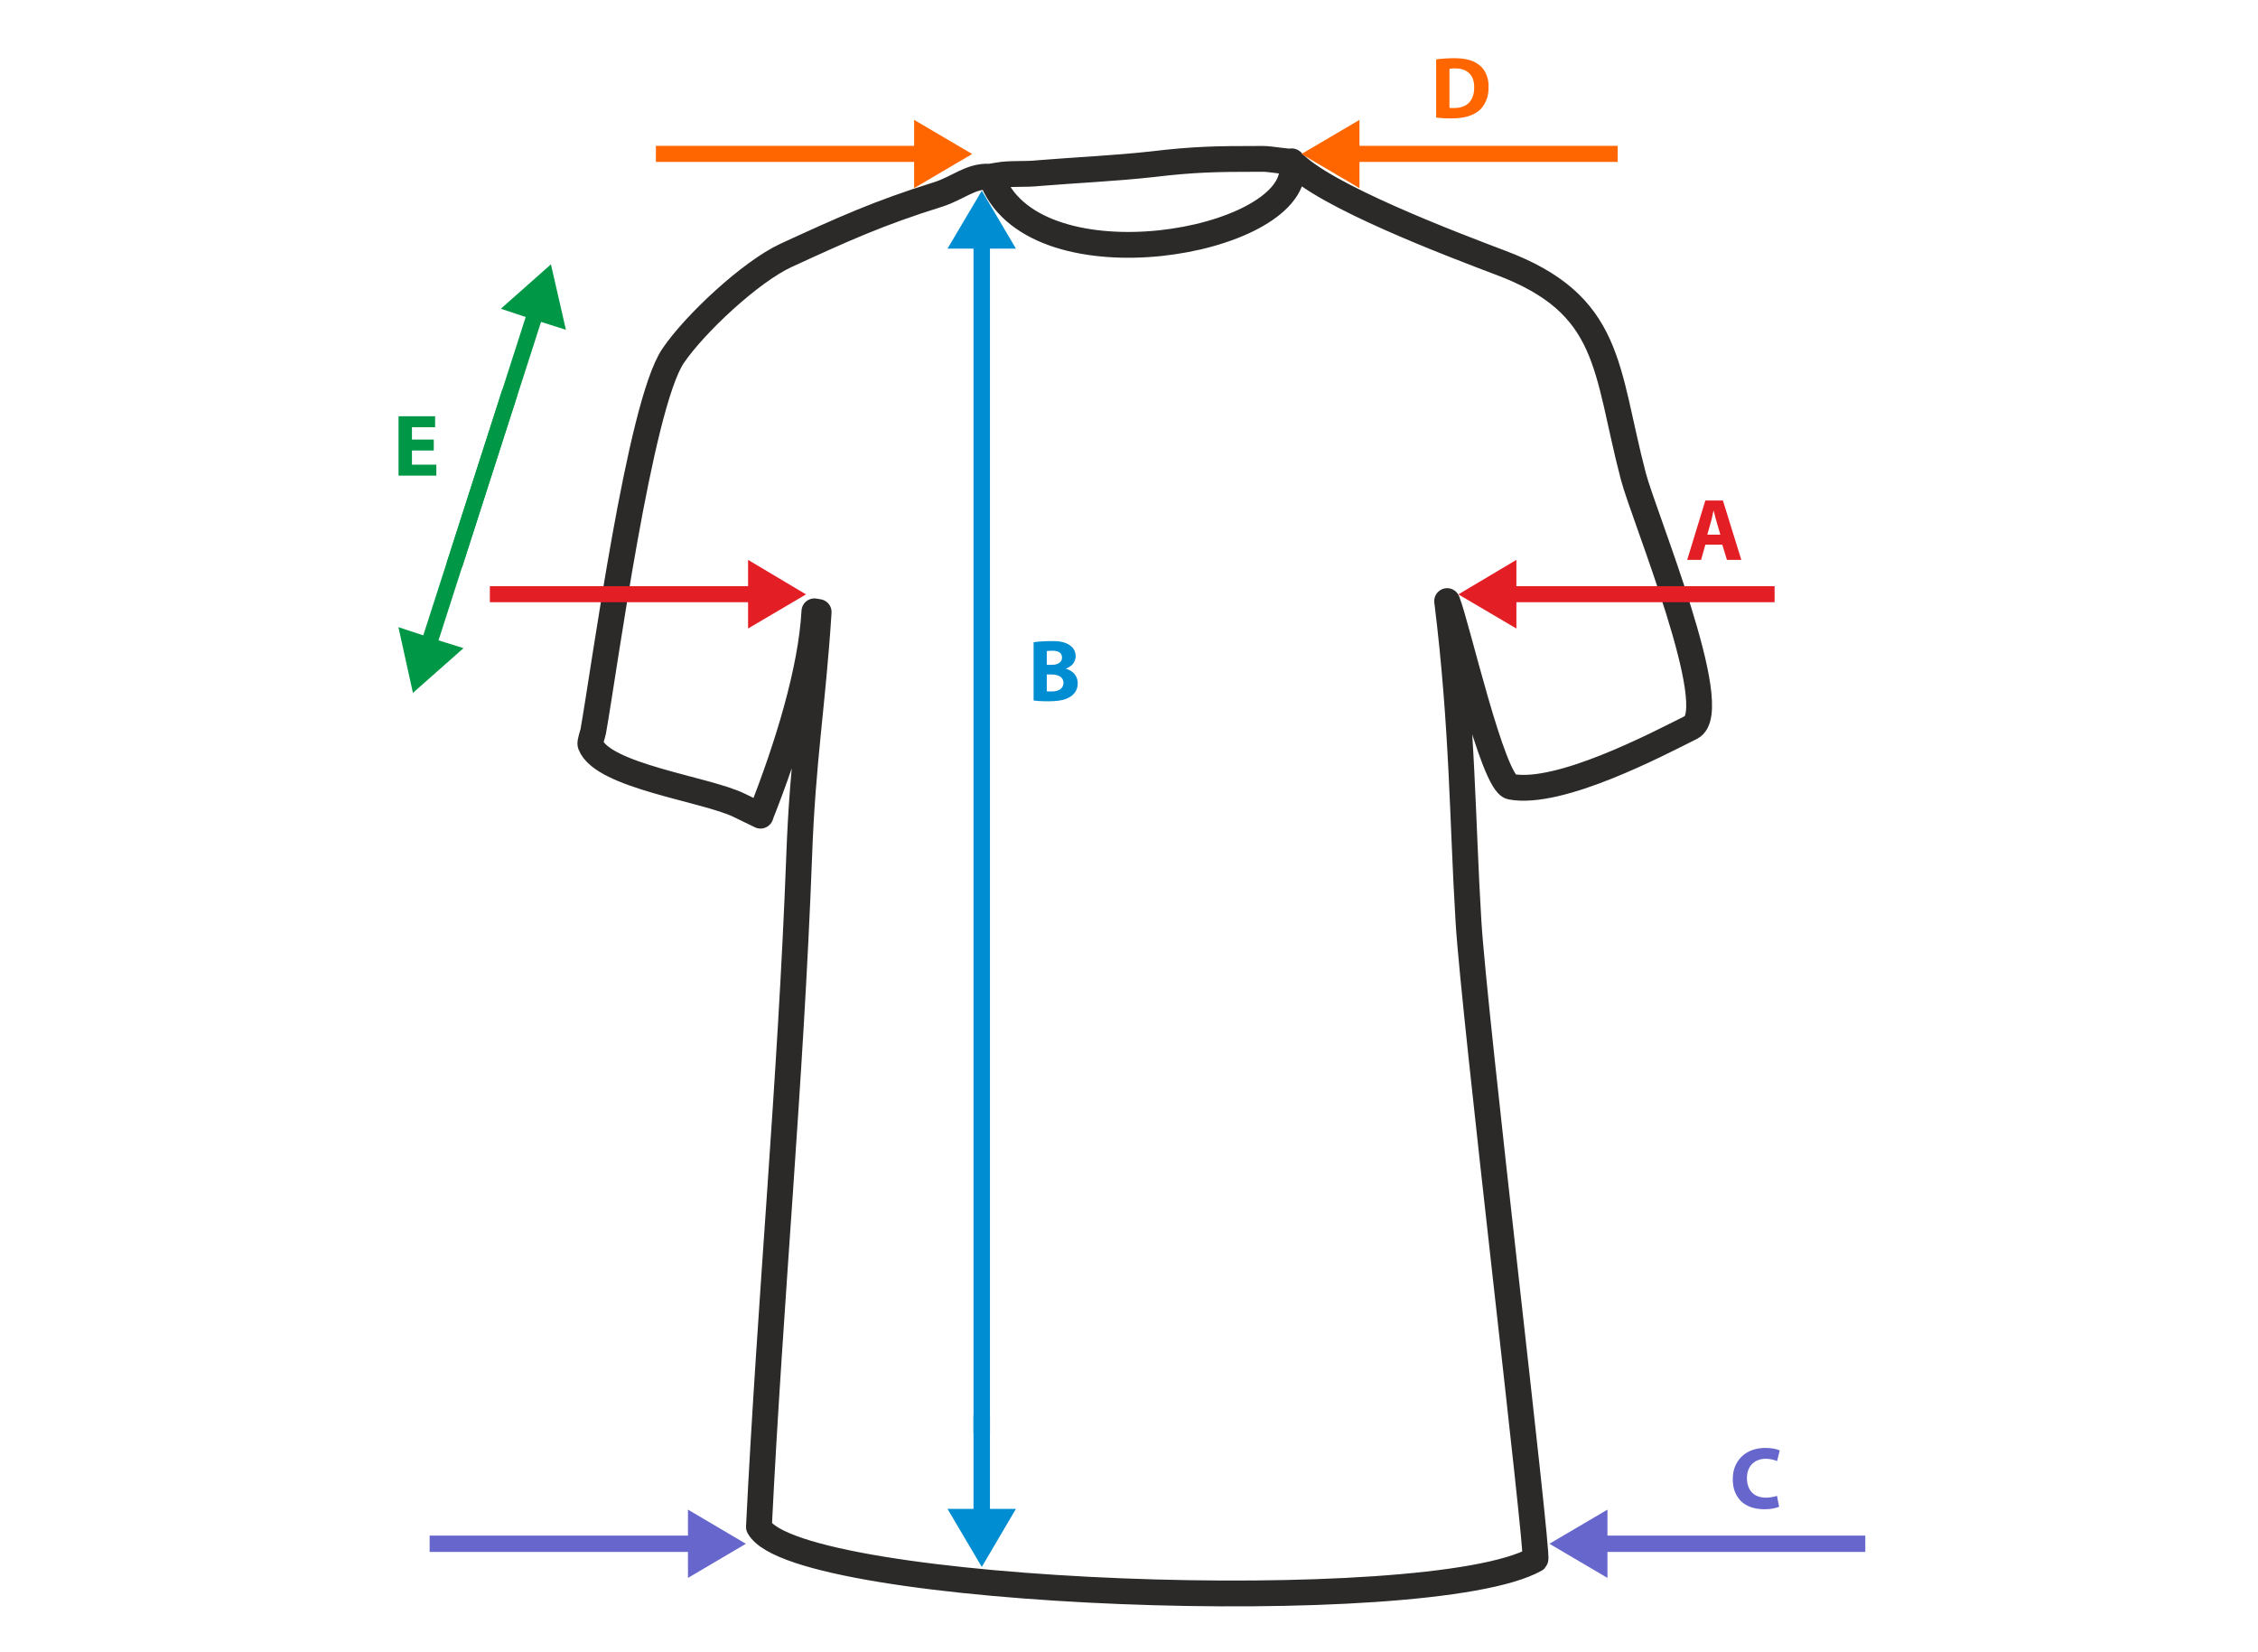 <?xml version="1.0" encoding="UTF-8"?>
<!DOCTYPE svg PUBLIC "-//W3C//DTD SVG 1.1//EN" "http://www.w3.org/Graphics/SVG/1.1/DTD/svg11.dtd">
<!-- Creator: CorelDRAW X5 -->
<svg xmlns="http://www.w3.org/2000/svg" xml:space="preserve" width="185.208mm" height="135.463mm" style="shape-rendering:geometricPrecision; text-rendering:geometricPrecision; image-rendering:optimizeQuality; fill-rule:evenodd; clip-rule:evenodd"
viewBox="0 0 18521 13546"
 xmlns:xlink="http://www.w3.org/1999/xlink">
 <defs>
  <style type="text/css">
   <![CDATA[
    .str0 {stroke:#2B2A29;stroke-width:211.67;stroke-linecap:round;stroke-linejoin:round}
    .fil0 {fill:none}
    .fil1 {fill:#008DD2;fill-rule:nonzero}
    .fil5 {fill:#009846;fill-rule:nonzero}
    .fil4 {fill:#6666CC;fill-rule:nonzero}
    .fil3 {fill:#E31E24;fill-rule:nonzero}
    .fil2 {fill:#FF6600;fill-rule:nonzero}
   ]]>
  </style>
 </defs>
 <g id="Warstwa_x0020_1">
  <g id="_534075968">
   <path class="fil0 str0" d="M6238 6690l-175 -85c-274,-134 -1123,-239 -1220,-499 -6,-18 20,-90 23,-108 93,-519 379,-2667 654,-3078 178,-263 636,-691 928,-826 470,-216 759,-347 1246,-499 166,-53 268,-155 423,-146l29 41c373,875 2460,505 2454,-105 0,-41 3,-41 -3,-61 254,280 1330,686 1707,829 922,344 861,869 1094,1756 85,324 747,1920 473,2057 -280,140 -1077,560 -1476,487 -152,-26 -446,-1330 -525,-1523 128,1030 125,1812 175,2626 44,753 578,5205 549,5234l0 0c-872,490 -6063,295 -6369,-266 93,-1882 260,-3635 330,-5497 29,-805 111,-1240 160,-2007l-35 -6c-26,481 -219,1112 -441,1672l0 3zm1876 -5240l73 -12c96,-18 222,-6 330,-18 318,-26 613,-38 934,-73 341,-41 531,-44 864,-44l47 0c61,0 216,29 233,20"/>
   <polygon class="fil1" points="8120,11755 8120,2039 8333,2039 8053,1564 7772,2039 7985,2039 7985,11755 "/>
   <polygon class="fil1" points="7985,11609 7985,12376 7772,12376 8053,12852 8333,12376 8120,12376 8120,11609 "/>
   <path class="fil1" d="M8477 5745c12,2 29,3 49,5 20,1 44,2 71,2 32,0 60,-2 85,-5 24,-3 45,-8 63,-15 17,-7 32,-15 44,-24 10,-8 19,-17 27,-28 8,-10 13,-22 18,-34 4,-13 6,-26 6,-41 0,-21 -4,-39 -13,-56 -8,-16 -20,-30 -34,-40 -15,-11 -31,-19 -50,-24l0 -1c18,-7 33,-16 45,-26 12,-11 21,-23 26,-36 6,-13 9,-27 9,-42 0,-15 -3,-28 -8,-40 -5,-12 -12,-23 -21,-32 -9,-9 -19,-17 -30,-23 -12,-7 -24,-12 -38,-16 -14,-4 -29,-7 -46,-9 -17,-2 -37,-2 -59,-2 -14,0 -28,0 -41,1 -14,0 -27,1 -40,2 -13,1 -24,2 -35,3 -10,1 -19,3 -27,4l0 478zm109 -405c5,-1 11,-1 18,-2 7,0 17,-1 29,-1 25,0 44,5 58,14 13,10 20,24 20,42 0,12 -3,23 -10,32 -7,9 -17,16 -30,21 -13,5 -29,7 -49,7l-36 0 0 -113zm0 192l38 0c14,0 27,1 39,4 12,3 22,7 31,12 9,5 16,13 21,21 5,9 8,19 8,31 0,13 -3,24 -8,33 -5,9 -12,16 -21,22 -9,6 -19,10 -30,12 -11,3 -23,4 -36,4 -9,0 -17,0 -24,0 -7,0 -13,-1 -18,-1l0 -137z"/>
   <polygon class="fil2" points="13269,1328 11151,1328 11151,1543 10675,1263 11151,983 11151,1196 13269,1196 "/>
   <path class="fil2" d="M11779 964c14,2 31,3 51,5 21,1 45,2 74,2 48,0 91,-5 129,-15 38,-10 70,-26 96,-47 16,-13 30,-29 42,-48 12,-19 22,-41 29,-65 7,-25 10,-53 10,-84 0,-29 -3,-54 -10,-77 -7,-23 -16,-43 -28,-61 -12,-18 -27,-33 -44,-45 -16,-12 -33,-22 -52,-29 -19,-8 -41,-13 -65,-17 -24,-4 -52,-6 -82,-6 -28,0 -55,1 -80,3 -25,2 -48,4 -69,7l0 478zm110 -399c5,-1 11,-2 19,-3 8,-1 18,-1 31,-1 32,0 59,6 82,18 23,12 40,29 53,52 12,23 18,51 18,85 0,39 -7,71 -21,96 -13,25 -33,44 -57,56 -25,12 -54,18 -87,18 -7,0 -14,0 -21,0 -7,0 -13,-1 -17,-2l0 -318z"/>
   <polygon class="fil2" points="5380,1328 7498,1328 7498,1543 7974,1263 7498,983 7498,1196 5380,1196 "/>
   <polygon class="fil3" points="14556,4939 12438,4939 12438,5155 11962,4875 12438,4592 12438,4808 14556,4808 "/>
   <path class="fil3" d="M14127 4467l38 125 118 0 -151 -487 -144 0 -149 487 114 0 35 -125 139 0zm-123 -82l29 -103c3,-10 5,-20 8,-30 3,-11 5,-22 7,-33 2,-11 5,-21 7,-31l1 0c2,10 5,20 8,31 3,11 5,22 8,32 3,11 6,21 9,31l30 103 -108 0z"/>
   <polygon class="fil3" points="4018,4939 6136,4939 6136,5155 6611,4875 6136,4592 6136,4808 4018,4808 "/>
   <polygon class="fil4" points="15300,12729 13185,12729 13185,12942 12709,12662 13185,12382 13185,12595 15300,12595 "/>
   <path class="fil4" d="M14577 12268c-7,3 -16,6 -26,8 -10,2 -21,4 -32,6 -11,1 -23,2 -34,2 -33,0 -61,-7 -84,-19 -23,-13 -41,-31 -53,-55 -12,-24 -19,-52 -19,-84 0,-27 4,-51 12,-71 8,-20 19,-37 33,-50 14,-13 30,-23 49,-30 19,-7 39,-10 61,-10 20,0 37,2 52,6 15,3 29,8 40,13l22 -87c-7,-3 -16,-7 -27,-10 -11,-3 -25,-6 -41,-8 -16,-2 -33,-3 -52,-3 -30,0 -58,4 -84,11 -26,7 -51,18 -73,32 -22,14 -41,32 -57,53 -16,21 -29,45 -38,72 -9,27 -13,57 -13,91 0,35 5,67 16,97 11,29 27,55 48,77 21,22 48,39 80,51 32,12 69,18 111,19 20,0 38,-1 54,-3 16,-2 31,-5 43,-8 12,-3 21,-6 28,-10l-17 -86z"/>
   <polygon class="fil4" points="3524,12729 5643,12729 5643,12942 6118,12662 5643,12382 5643,12595 3524,12595 "/>
   <g>
    <polygon class="fil5" points="4120,3195 3472,5211 3268,5144 3387,5683 3802,5316 3597,5252 4245,3236 "/>
    <polygon class="fil5" points="3664,4616 4312,2600 4108,2532 4519,2168 4642,2705 4438,2640 3790,4654 "/>
   </g>
   <polygon class="fil5" points="3558,3605 3379,3605 3379,3504 3569,3504 3569,3414 3269,3414 3269,3901 3579,3901 3579,3811 3379,3811 3379,3695 3558,3695 "/>
  </g>
  <polygon class="fil0" points="0,13546 18521,13546 18521,0 0,0 "/>
 </g>
</svg>
